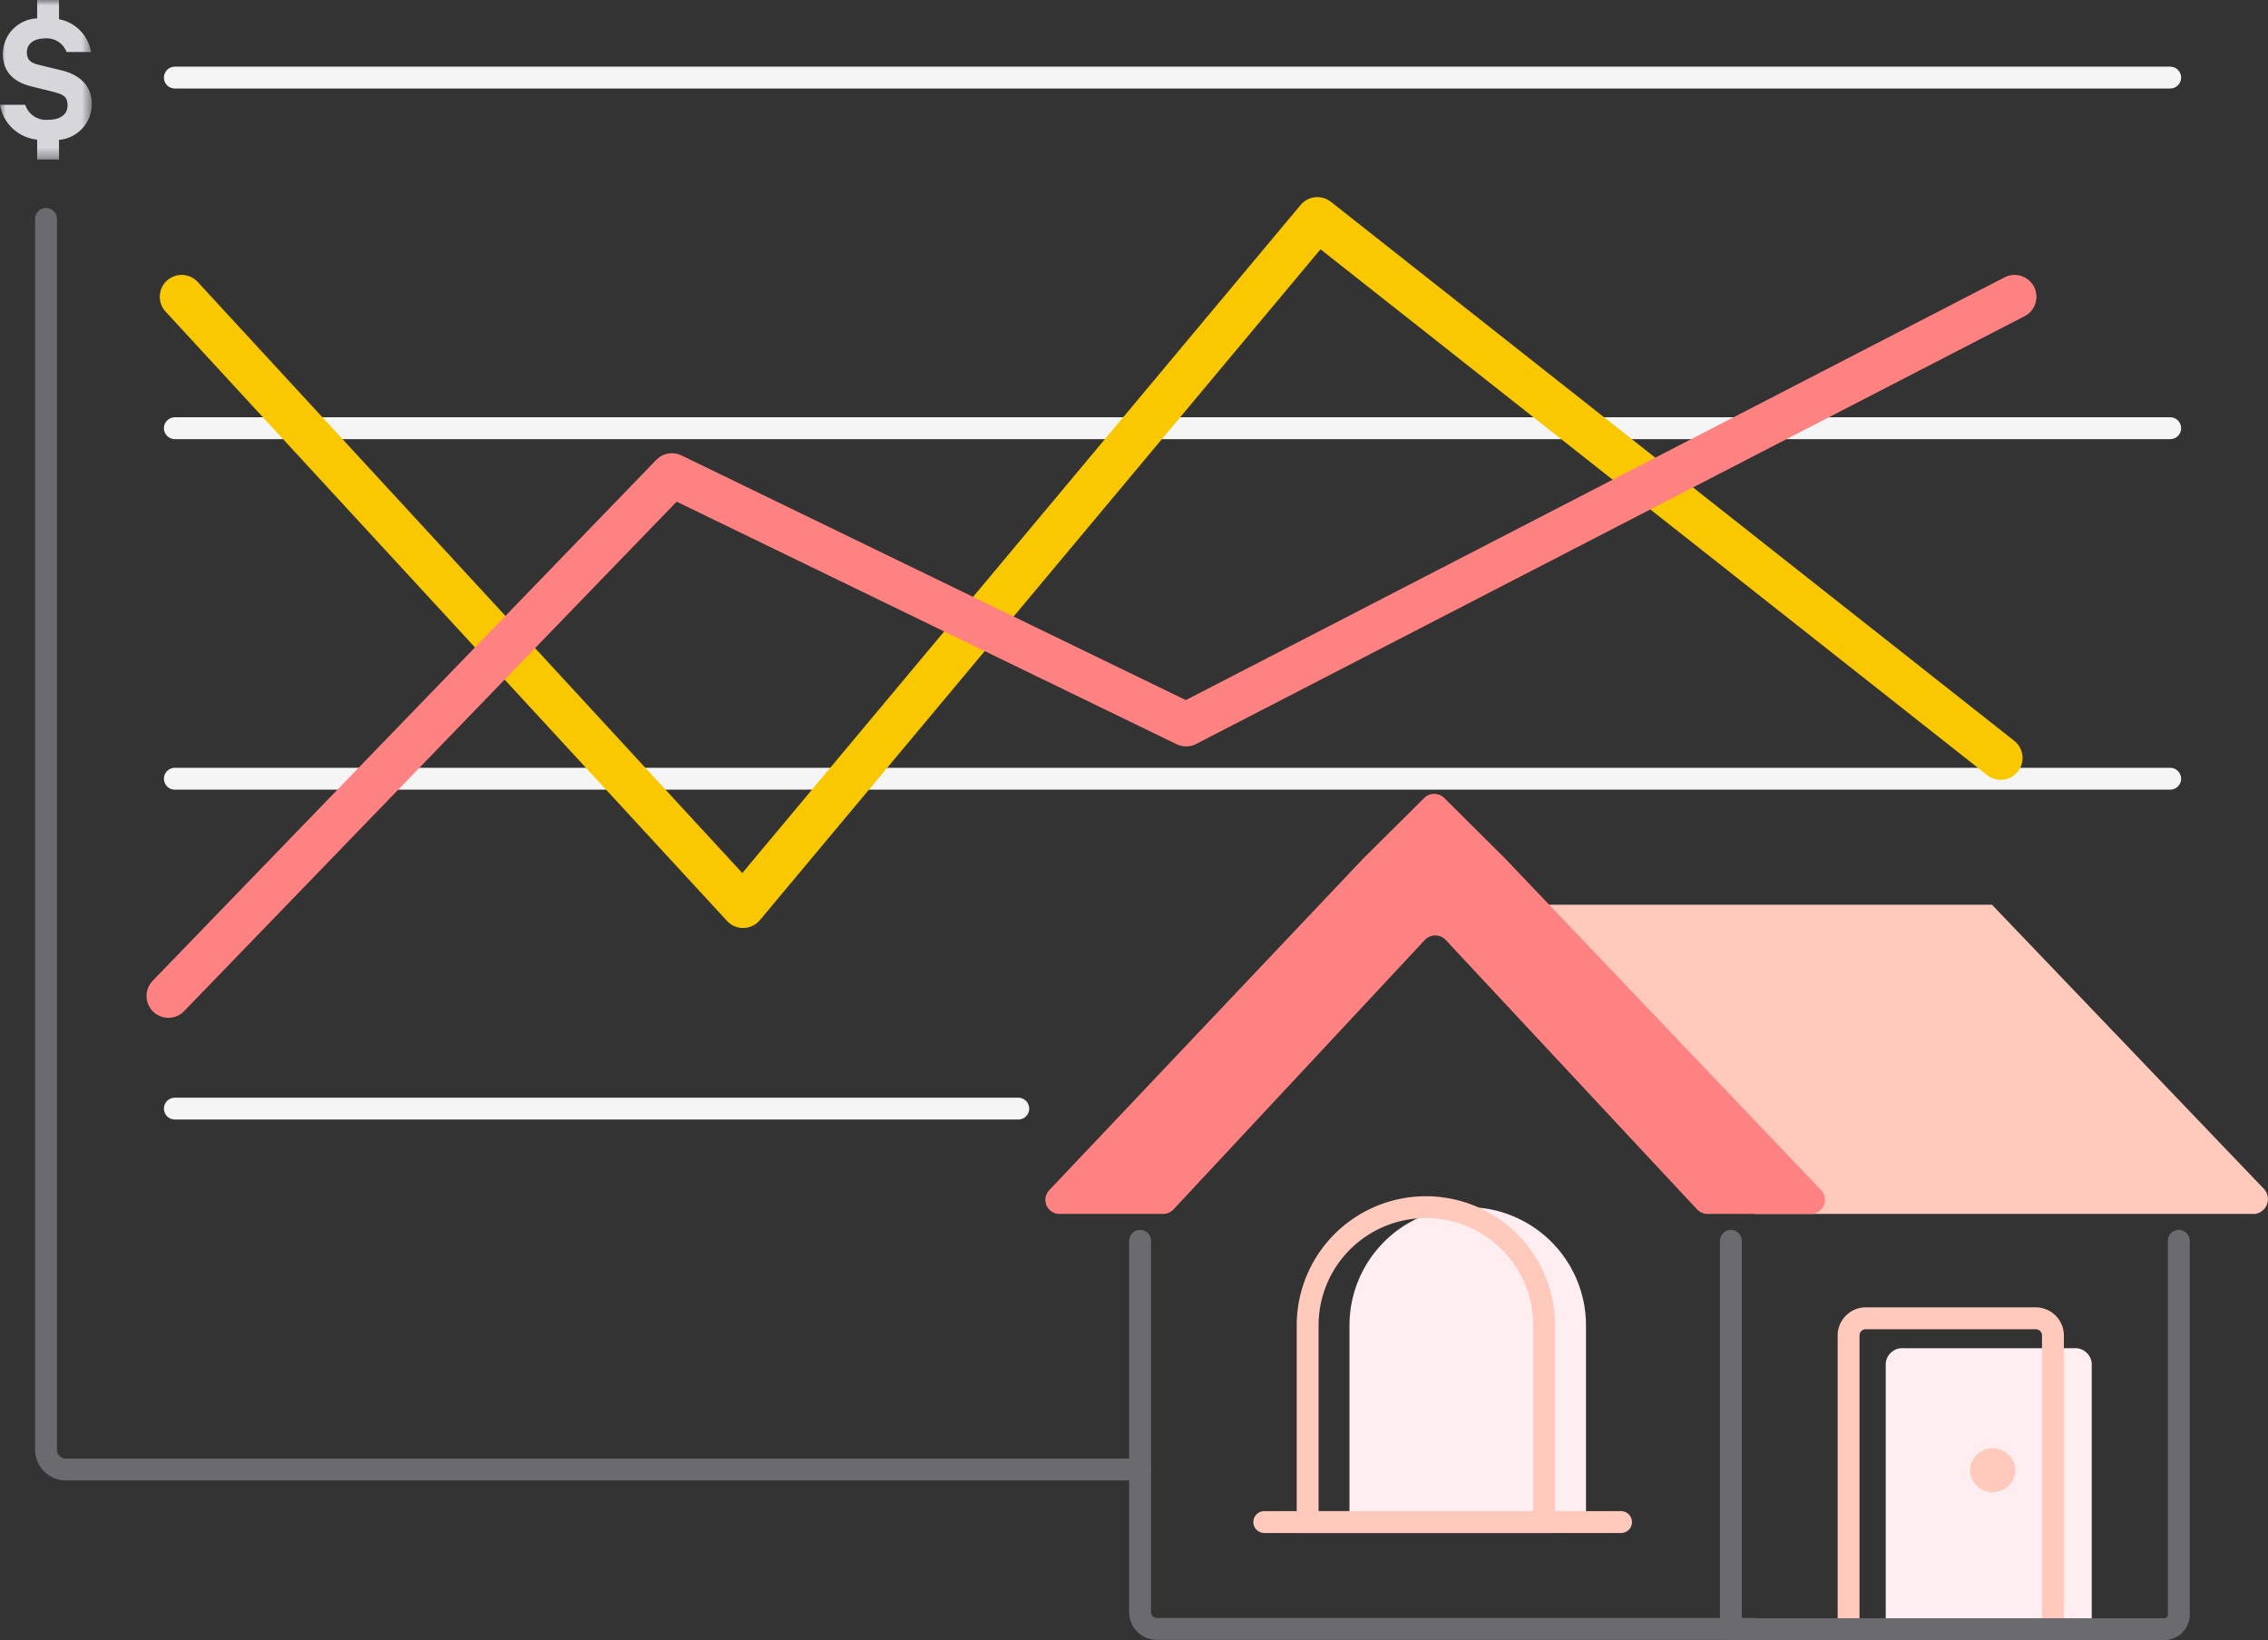 <svg xmlns="http://www.w3.org/2000/svg" xmlns:xlink="http://www.w3.org/1999/xlink" viewBox="0 0 207.54 150.1"><rect x="0" y="0" width="207.54" height="150.1" fill="#333333" stroke="none"/><defs><style>.a{fill:#fff;}.a,.c,.d,.f,.k{fill-rule:evenodd;}.b,.e,.g,.h,.i,.l{fill:none;stroke-linecap:round;}.b{stroke:#f5f5f5;}.b,.h,.i,.l{stroke-linejoin:round;}.b,.e,.g,.h{stroke-width:2px;}.c{fill:#ffcabc;}.d{fill:#ff8282;}.e{stroke:#6b6b6f;}.f{fill:#ffeef1;}.g,.h{stroke:#ffcabc;}.i{stroke:#f9c800;}.i,.l{stroke-width:4px;}.j{mask:url(#a);}.k{fill:#d6d6db;}.l{stroke:#ff8282;}</style><mask id="a" x="0" y="0" width="8.42" height="14.58" maskUnits="userSpaceOnUse"><g transform="translate(0 -0.9)"><path class="a" d="M0,.9H8.42V15.48H0Z"/></g></mask></defs><title>illustration-house-infront-of-a-spark-line-chart</title><path class="b" d="M16,72.17H198.59M16,40.09H198.59M16,102.36H93.18M16,8H198.59" transform="translate(0 -0.9)"/><path class="c" d="M206.16,112H160.61L138.7,83.7h43.58l24.88,26a1.37,1.37,0,0,1-1,2.31" transform="translate(0 -0.9)"/><path class="d" d="M137.73,79.47l-5.56-5.53a1.31,1.31,0,0,0-1.85,0l-5.57,5.53L96,109.84A1.29,1.29,0,0,0,97,112h9.38a1.32,1.32,0,0,0,1-.41l23-24.66a1.31,1.31,0,0,1,1.86-.06l.06.06,23,24.66a1.34,1.34,0,0,0,1,.41h9.39a1.29,1.29,0,0,0,.95-2.18L137.73,79.47Z" transform="translate(0 -0.9)"/><path class="e" d="M158.39,114.46V150" transform="translate(0 -0.9)"/><path class="f" d="M145.13,140.2H123.49v-18a10.82,10.82,0,0,1,21.64,0v18Z" transform="translate(0 -0.9)"/><path class="g" d="M141.3,140.2H119.66v-18a10.82,10.82,0,0,1,21.64,0v18Z" transform="translate(0 -0.9)"/><path class="f" d="M172.56,150V125.66a1.52,1.52,0,0,1,1.64-1.37h15.57a1.52,1.52,0,0,1,1.64,1.37V150" transform="translate(0 -0.9)"/><path class="h" d="M169.16,150V123.07a1.58,1.58,0,0,1,1.63-1.52h15.44a1.58,1.58,0,0,1,1.63,1.52V150" transform="translate(0 -0.9)"/><path class="g" d="M115.69,140.2h32.65" transform="translate(0 -0.9)"/><path class="c" d="M184.44,135.39a2.08,2.08,0,0,1-2.08,2.07h0a2.08,2.08,0,0,1-2.09-2.07h0a2.09,2.09,0,0,1,4.17,0" transform="translate(0 -0.9)"/><path class="e" d="M158.39,150H198a1.34,1.34,0,0,0,1.38-1.29V114.46" transform="translate(0 -0.9)"/><path class="e" d="M104.33,114.46v34a1.53,1.53,0,0,0,1.53,1.52h54.75" transform="translate(0 -0.9)"/><path class="e" d="M4.21,20.94V133.57A1.83,1.83,0,0,0,6,135.39h98.29" transform="translate(0 -0.9)"/><path class="i" d="M16.62,28.06,68,83.83l52.55-62.89,62.53,49.33" transform="translate(0 -0.9)"/><g class="j"><path class="k" d="M3.4,13.68A3.83,3.83,0,0,1,0,10.49H2.31a2,2,0,0,0,2.13,1.37c1.07,0,1.74-.48,1.74-1.31s-.39-1-1.36-1.26L3,8.84C1.48,8.49.26,7.66.26,5.82A3.27,3.27,0,0,1,3.4,2.58V.9h2V2.66a3.66,3.66,0,0,1,2.93,3H6.09a1.92,1.92,0,0,0-2-1.24c-1,0-1.63.5-1.63,1.26s.41,1,1.2,1.18l1.94.47c1.74.42,2.8,1.44,2.8,3.11a3.28,3.28,0,0,1-3,3.26v1.8h-2Z" transform="translate(0 -0.9)"/></g><path class="l" d="M15.41,92.05,61.49,44.38l47.05,22.83,75.81-39.15" transform="translate(0 -0.9)"/></svg>